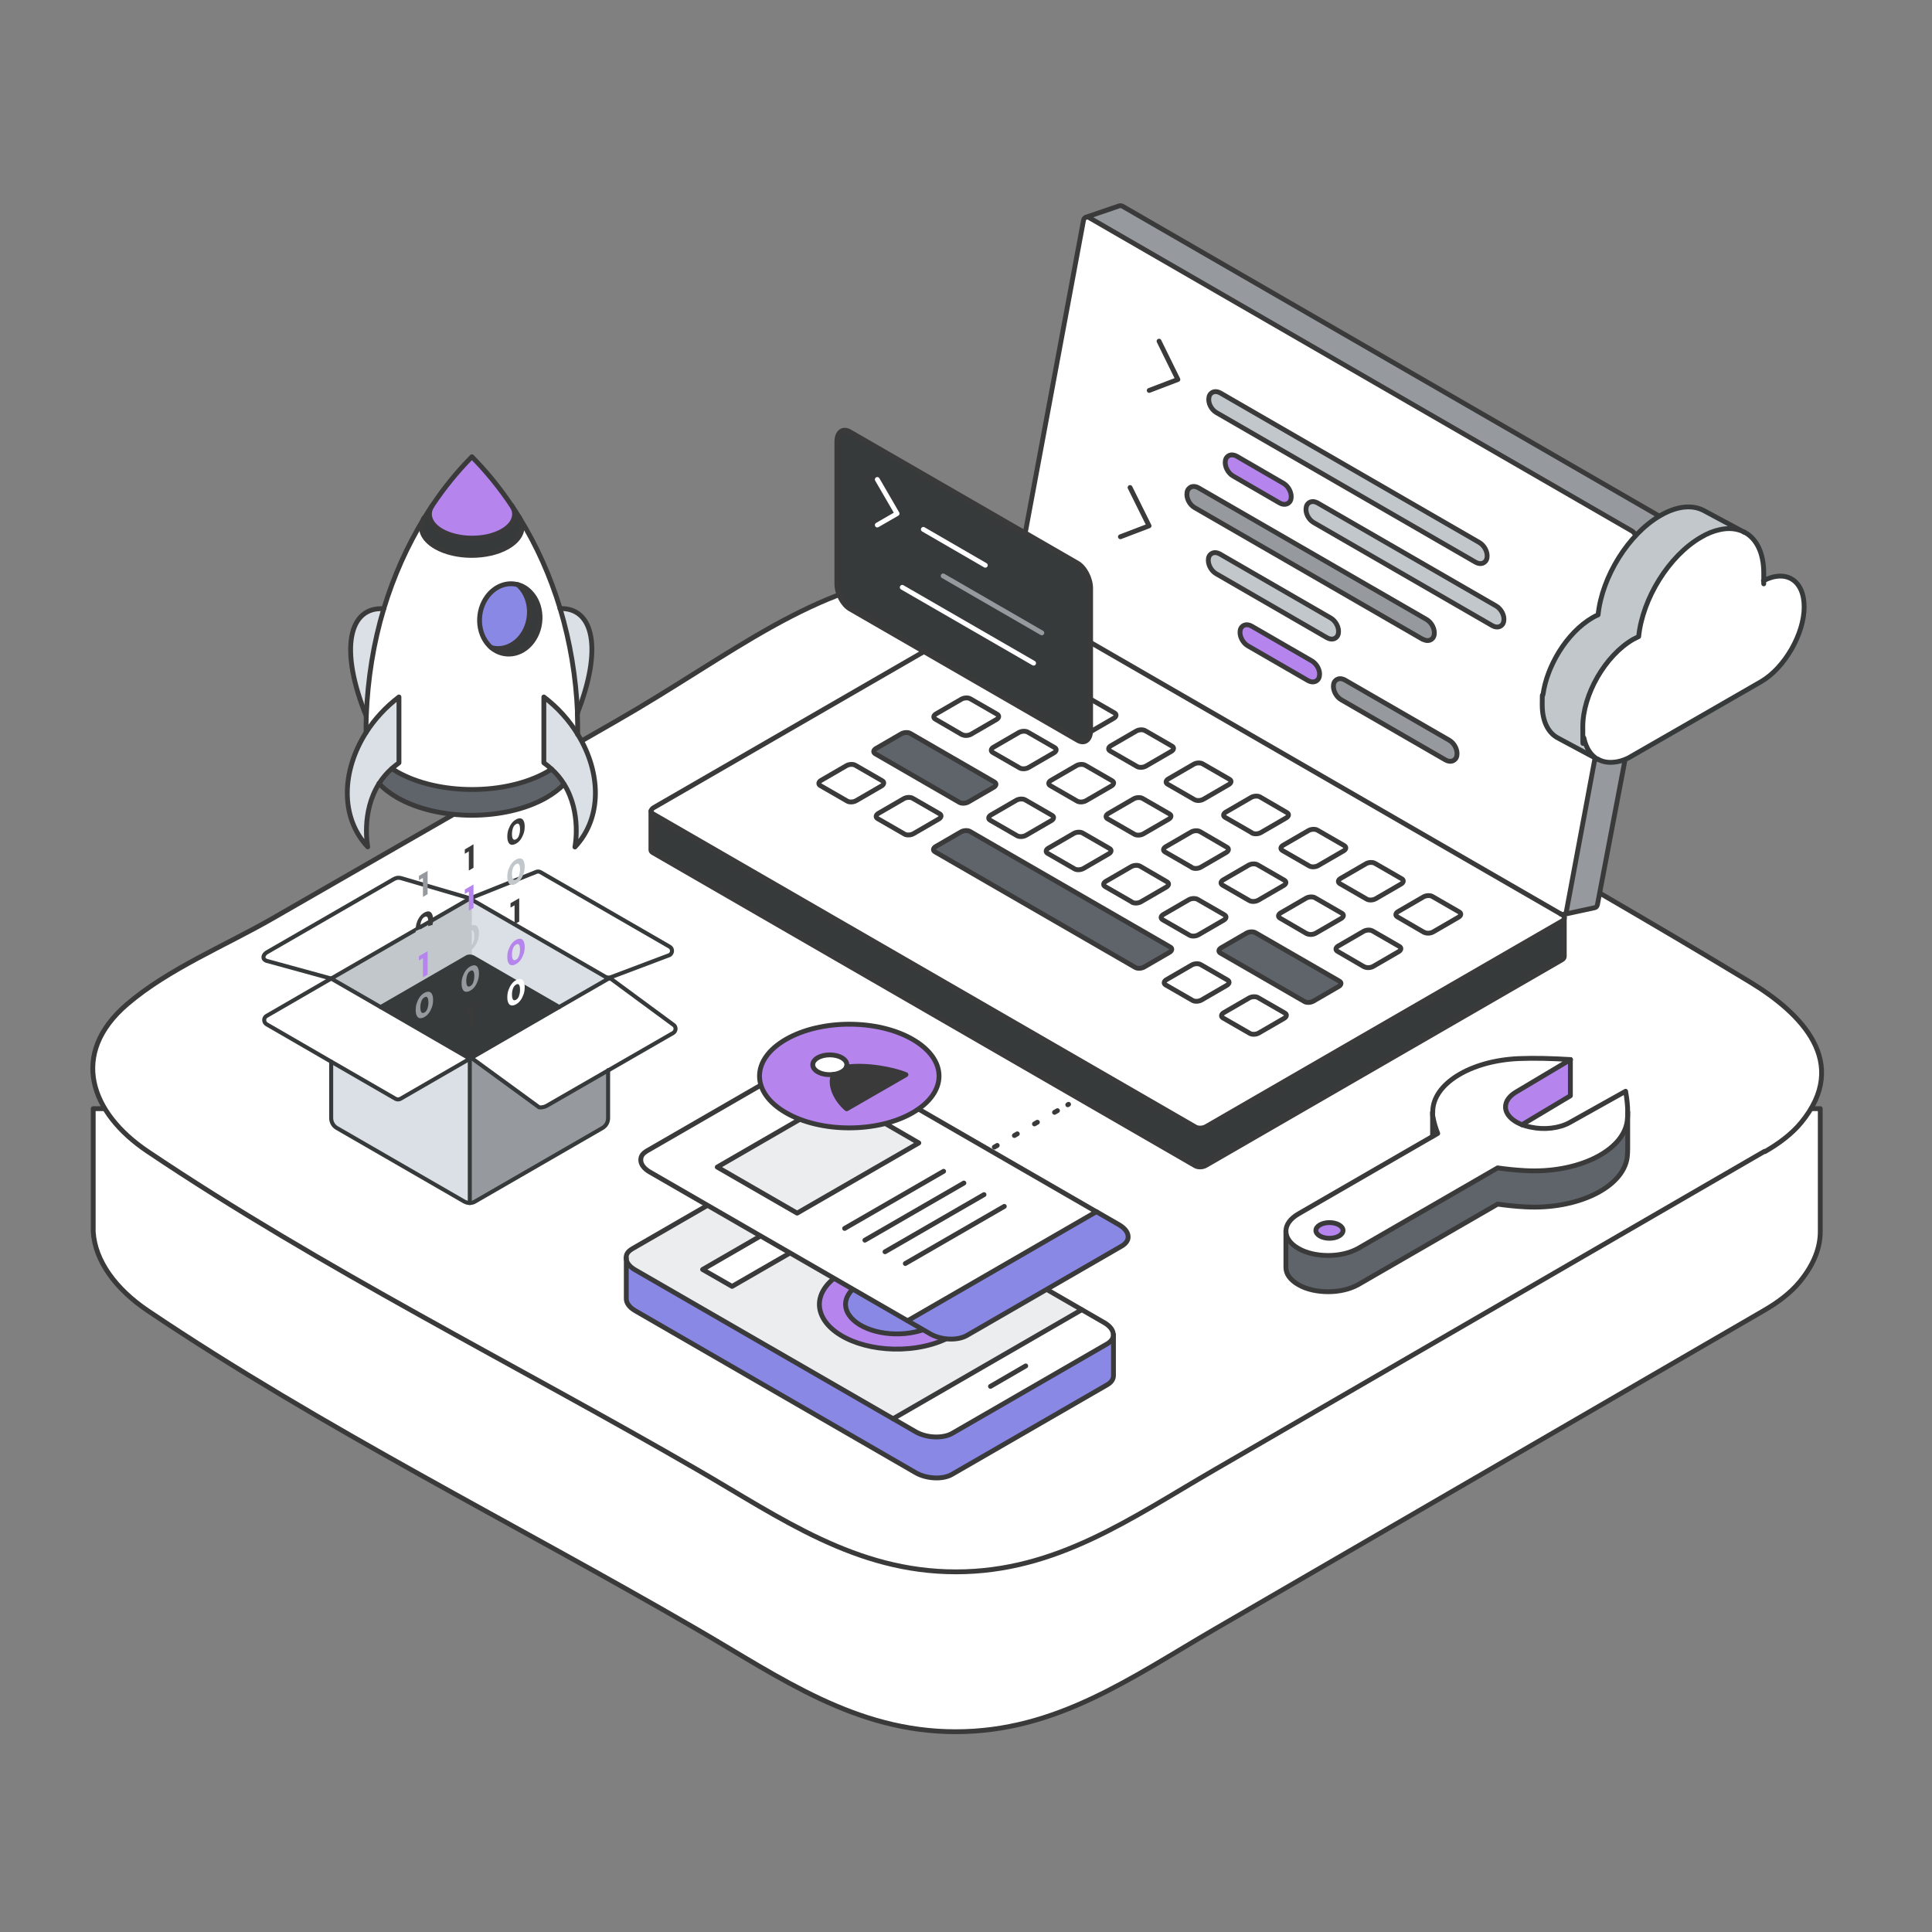 <?xml version="1.0" encoding="UTF-8"?>
<svg id="Layer_1" xmlns="http://www.w3.org/2000/svg" version="1.1" viewBox="0 0 1200 1200">
  <rect x="0" y="0" width="1200" height="1200" fill="#808080" stroke="none"/>
  <!-- Generator: Adobe Illustrator 29.3.1, SVG Export Plug-In . SVG Version: 2.1.0 Build 151)  -->
  <defs>
    <style>
      .st0 {
        fill: #8989e5;
      }

      .st1 {
        fill: #ebedef;
      }

      .st2 {
        stroke-dasharray: 2.1 12.3;
      }

      .st2, .st3, .st4, .st5, .st6, .st7, .st8, .st9, .st10 {
        stroke-linecap: round;
        stroke-linejoin: round;
      }

      .st2, .st3, .st5, .st6, .st8, .st9, .st10 {
        stroke-width: 3px;
      }

      .st2, .st3, .st9, .st10 {
        stroke: #3a3a3a;
      }

      .st2, .st4, .st5, .st6, .st7, .st8, .st9, .st10 {
        fill: none;
      }

      .st11 {
        fill: #c2c7cc;
      }

      .st12 {
        fill: #969a9e;
      }

      .st3, .st13 {
        fill: #fff;
      }

      .st14 {
        fill: #3a3a3a;
      }

      .st4, .st5 {
        stroke: #373a3a;
      }

      .st4, .st7 {
        stroke-width: 2.5px;
      }

      .st6 {
        stroke: #969a9e;
      }

      .st7 {
        stroke: #c2c7cc;
      }

      .st15 {
        fill: #5f646b;
      }

      .st8 {
        stroke: #fff;
      }

      .st9 {
        stroke-dasharray: 1.9 11.6;
      }

      .st16 {
        fill: #dae0e5;
      }

      .st17 {
        fill: #b584ed;
      }

      .st18 {
        fill: #373a3a;
      }
    </style>
  </defs>
  <g>
    <path class="st3" d="M57.9,688.6v76.4h0c1.1,18.2,14,35.7,33.9,49.1,108.3,72.9,228.3,132.4,341.1,197.9,52.1,30.2,98.3,63.6,160.7,63.6s108.6-33.3,160.7-63.6c113.7-66,227.4-131.9,341.1-197.9,8.2-4.7,16.5-10.7,22.5-18,9-11,12.7-21.4,12.7-31.1h0v-76.4H57.9Z"/>
    <path class="st3" d="M1096,715.1c-113.8,65.9-227.6,131.8-341.4,197.7-52.2,30.2-98.5,63.5-160.8,63.5-62.4,0-108.6-33.3-160.8-63.5-113-65.4-233.1-124.9-341.4-197.7-35.4-23.8-48.7-60.5-12.6-91.4,25.7-22,61.2-36.5,90.2-53.2,71.3-41,142.6-82,214-122.9s122.5-85.2,193.1-91.1c54.1-4.6,94.8,14.5,140.3,40.6,123.3,70.8,248.5,139.1,370.1,212.7,32.3,19.5,62.7,50.2,32,87.5-6,7.3-14.3,13.3-22.5,18h0Z"/>
  </g>
  <g>
    <g>
      <path class="st16" d="M342.6,477.7c-1.5-1.4-3.1-2.7-4.8-3.9v-40.9c8.7,6.6,15.8,14.6,21.1,23.3,14.4,23.5,15.3,51.6-1.8,69.9,0,0,4.3-21.1-6.7-38.9-2-3.3-4.6-6.5-7.8-9.4Z"/>
      <path class="st16" d="M347.8,378c21-.7,26.5,25.2,10.8,65-.9-22.4-4.6-44.3-10.8-65Z"/>
      <path class="st13" d="M305.3,402.4c7.7,6.4,18.6,5,25.3-3.7,7-9.2,6.5-23-1.1-30.8-2.3-2.4-5.1-3.9-7.9-4.7-6.5-1.7-13.7.8-18.6,7.2-7,9.2-6.5,23,1.1,30.8.4.4.8.8,1.3,1.2ZM358.7,443c.2,4.4.2,8.8.2,13.2-5.3-8.6-12.4-16.6-21.1-23.3v40.9c1.8,1.2,3.4,2.5,4.8,3.9-.9.6-1.9,1.2-2.9,1.8-25.7,14.5-67.3,14.5-92.9,0-1.2-.7-2.3-1.4-3.4-2.1,1.4-1.3,2.9-2.4,4.5-3.6v-40.9c-8.3,6.3-15.2,13.9-20.4,22,0-3.4,0-6.8.1-10.2.7-23,4.5-45.5,10.9-66.7,6.1-20.1,14.5-39.1,25.2-56.4-3.7,6.2-1.2,13.3,7.5,18.2,12.2,6.9,32,6.9,44.2,0,8.8-5,11.2-12.2,7.4-18.4,10.7,17.3,19.2,36.4,25.3,56.5,6.2,20.7,9.9,42.6,10.8,65Z"/>
      <path class="st15" d="M350.3,487.1c-2.9,3-6.6,5.8-11.1,8.4-25.5,14.5-66.8,14.5-92.3,0-4.7-2.7-8.6-5.7-11.5-8.9,2-3.2,4.6-6.3,7.8-9.2,1.1.7,2.2,1.4,3.4,2.1,25.7,14.5,67.3,14.5,92.9,0,1-.6,2-1.2,2.9-1.8,3.2,2.9,5.7,6.1,7.8,9.4Z"/>
      <path class="st18" d="M329.4,367.8c7.6,7.8,8.1,21.6,1.1,30.8-6.6,8.7-17.6,10.2-25.3,3.7,6.5,1.7,13.7-.8,18.6-7.2,7-9.2,6.5-23-1.1-30.8-.4-.4-.8-.8-1.3-1.2,2.9.7,5.6,2.3,7.9,4.7Z"/>
      <path class="st0" d="M322.8,364.3c7.6,7.8,8.1,21.6,1.1,30.8-4.9,6.4-12.1,8.9-18.6,7.2-.4-.4-.9-.7-1.3-1.2-7.6-7.9-8.1-21.6-1.1-30.8,4.9-6.4,12.1-8.9,18.6-7.2.4.4.9.7,1.3,1.2Z"/>
      <path class="st18" d="M322.6,321.5c3.9,6.2,1.4,13.4-7.4,18.4-12.2,6.9-32,6.9-44.2,0-8.7-4.9-11.2-12-7.5-18.2,1.6-2.5,3.2-5,4.8-7.5-3.5,5.3-1.5,11.5,6.1,15.8,10.3,5.8,27,5.8,37.4,0,7.7-4.3,9.6-10.6,5.9-16,1.6,2.4,3.2,4.9,4.8,7.4,0,0,0,0,0,.1Z"/>
      <path class="st17" d="M317.8,313.9c3.7,5.4,1.7,11.7-5.9,16-10.3,5.8-27,5.8-37.4,0-7.6-4.3-9.6-10.5-6.1-15.8,7.4-11,15.6-21.1,24.7-30.4,9.1,9.2,17.2,19.3,24.6,30.2Z"/>
      <path class="st16" d="M247.8,432.9v40.9c-1.6,1.1-3.1,2.3-4.5,3.6-3.2,2.8-5.7,6-7.8,9.2-11.4,17.9-7.1,39.4-7.1,39.4-17.3-18.5-16.1-47.4-1-71.1,5.2-8.2,12-15.7,20.4-22Z"/>
      <path class="st16" d="M238.4,378.1c-6.4,21.2-10.1,43.7-10.9,66.7-16.8-41.3-11.1-68.1,10.9-66.7Z"/>
    </g>
    <g>
      <path class="st10" d="M322.5,321.3c-1.5-2.5-3.1-5-4.8-7.4-7.3-10.9-15.5-21-24.6-30.2-9.1,9.2-17.4,19.4-24.7,30.4-1.7,2.5-3.3,5-4.8,7.5-10.6,17.3-19.1,36.3-25.2,56.4-6.4,21.2-10,43.7-10.9,66.7-.1,3.4-.2,6.8-.1,10.2"/>
      <path class="st10" d="M358.7,443c-.9-22.4-4.6-44.3-10.8-65-6.1-20.2-14.6-39.2-25.3-56.5"/>
      <path class="st10" d="M358.8,456.2c0-4.4,0-8.8-.2-13.2"/>
      <path class="st10" d="M350.3,487.1c-2.9,3-6.6,5.8-11.1,8.4-25.5,14.5-66.8,14.5-92.3,0-4.7-2.7-8.6-5.7-11.5-8.9"/>
      <path class="st10" d="M342.6,477.7h0c-.9.6-1.9,1.2-2.9,1.8-25.7,14.5-67.3,14.5-92.9,0-1.2-.7-2.3-1.4-3.4-2.1"/>
      <path class="st10" d="M322.5,321.3s0,0,0,.1c3.9,6.2,1.4,13.4-7.4,18.4-12.2,6.9-32,6.9-44.2,0-8.7-4.9-11.2-12-7.5-18.2"/>
      <path class="st10" d="M317.8,313.9c3.7,5.4,1.7,11.7-5.9,16-10.3,5.8-27,5.8-37.4,0-7.6-4.3-9.6-10.5-6.1-15.8"/>
      <path class="st10" d="M321.5,363.1c2.9.7,5.6,2.3,7.9,4.7,7.6,7.8,8.1,21.6,1.1,30.8-6.6,8.7-17.6,10.1-25.3,3.7-.4-.4-.9-.7-1.3-1.2-7.6-7.9-8.1-21.6-1.1-30.8,4.9-6.4,12.1-8.9,18.6-7.2Z"/>
      <path class="st10" d="M321.5,363.1c.4.4.9.7,1.3,1.2,7.6,7.8,8.1,21.6,1.1,30.8-4.9,6.4-12.1,8.9-18.6,7.2h0"/>
      <path class="st10" d="M228.4,526s-4.3-21.5,7.1-39.4c2-3.2,4.6-6.3,7.8-9.2,1.4-1.2,2.9-2.4,4.5-3.6v-40.9c-8.3,6.3-15.2,13.9-20.4,22-15.1,23.7-16.4,52.6,1,71.1Z"/>
      <path class="st10" d="M347.8,378c21-.7,26.5,25.2,10.8,65"/>
      <path class="st10" d="M357.1,526s4.3-21.1-6.7-38.9c-2-3.3-4.6-6.5-7.8-9.4-1.5-1.4-3.1-2.7-4.8-3.9v-40.9c8.7,6.6,15.8,14.6,21.1,23.3,14.4,23.5,15.3,51.6-1.8,69.9Z"/>
      <path class="st10" d="M238.4,378.1c-21.9-1.4-27.7,25.4-10.9,66.7"/>
    </g>
  </g>
  <g>
    <g>
      <path class="st13" d="M418,636.4c2,1.1,2,4,0,5.2l-40.1,23.1-38.2,22c-.9.5-2.4,1.3-4.9,1.1l-42.2-30.8,54.7-31.5,30.6-17.7.6-.6,39.5,29.1Z"/>
      <path class="st13" d="M415.7,588.1c2,1.1,2,4,0,5.2l-37.1,14-1.9-.2-84.8-49,40.7-16.3c.9-.5,2.1-.5,3,0l80.2,46.3Z"/>
      <polygon class="st13" points="378.5 607.3 378 607.8 376.7 607.1 378.5 607.3"/>
      <path class="st12" d="M378,664.7v29.8c0,2.5-1.3,4.9-3.5,6.1l-79,45.6c-1.1.6-2.3,1-3.5,1v-89.6l.8-.5,42.2,30.8c2.5.1,4-.6,4.9-1.1l38.2-22Z"/>
      <path class="st16" d="M378,607.8l-30.6,17.7-53.5-30.9c-.6-.4-1.3-.5-2-.5v-36l84.8,49,1.3.7Z"/>
      <path class="st18" d="M347.3,625.5l-54.7,31.5-2.1-.3-54.2-31.3,53.5-30.9c.6-.4,1.3-.5,2-.5s1.4.2,2,.5l53.5,30.9Z"/>
      <polygon class="st13" points="292.7 657.1 291.8 657.6 290.5 656.8 292.7 657.1"/>
      <path class="st16" d="M291.8,657.6v89.6c-1.2,0-2.4-.3-3.5-1l-79-45.6c-2.2-1.3-3.5-3.6-3.5-6.1v-35.1l40,23.1c.9.5,2.1.5,3,0l43.1-24.9Z"/>
      <path class="st11" d="M291.8,593.5v.6c-.7,0-1.4.2-2,.5l-53.5,30.9-30.6-17.7,86.1-49.7v35.4Z"/>
      <path class="st13" d="M291.8,558.1l-86.1,49.7-40.1-11c-3.1-1.1-2.1-3.9,0-5.2l78.7-45.4c.9-.5,2.5-1.5,5.1-.7l42.6,12.5Z"/>
      <path class="st13" d="M291.8,657.6l-43.1,24.9c-.9.5-2.1.5-3,0l-40-23.1-40.1-23.2c-2-1.1-2-4,0-5.2l40.1-23.2,30.6,17.7,54.2,31.3,1.3.7Z"/>
    </g>
    <g>
      <line class="st7" x1="291.8" y1="593.5" x2="291.8" y2="558.1"/>
      <line class="st4" x1="291.8" y1="657.6" x2="291.8" y2="747.2"/>
      <polygon class="st4" points="291.8 657.6 290.5 656.8 236.4 625.5 205.7 607.8 291.8 558.1 376.7 607.1 378 607.8 347.3 625.5 292.7 657.1 291.8 657.6"/>
      <path class="st4" d="M205.7,659.4v35.1c0,2.5,1.4,4.9,3.5,6.1l79,45.6c1.1.6,2.3,1,3.5,1s2.5-.3,3.5-1l79-45.6c2.2-1.3,3.5-3.6,3.5-6.1v-29.8"/>
      <path class="st4" d="M205.7,607.8l-40.1,23.2c-2,1.1-2,4,0,5.2l40.1,23.2,40,23.1c.9.5,2.1.5,3,0l43.1-24.9"/>
      <path class="st4" d="M376.7,607.1l1.9.2,39.5,29.1c2,1.1,2,4,0,5.2l-40.1,23.1-38.2,22c-.9.5-2.4,1.3-4.9,1.1l-42.2-30.8-2.1-.3"/>
      <path class="st4" d="M205.7,607.8l-40.1-11c-3.1-1.1-2.1-3.9,0-5.2l78.7-45.4c.9-.5,2.5-1.5,5.1-.7l42.6,12.5,40.7-16.3c.9-.5,2.1-.5,3,0l80.2,46.3c2,1.1,2,4,0,5.2l-37.1,14-.6.6"/>
      <path class="st4" d="M236.4,625.5l53.5-30.9c.6-.4,1.3-.5,2-.5s1.4.2,2,.5l53.5,30.9"/>
    </g>
  </g>
  <g>
    <polygon class="st12" points="265.6 540.9 265.6 555.4 262.7 557.1 262.7 545.3 260.2 546.7 260.2 544 265.6 540.9"/>
    <path class="st14" d="M261.1,575.7c0-1.6.2-2.9.7-3.9.4-1,1-1.7,1.8-2.2.8-.4,1.4-.4,1.8,0,.4.5.7,1.6.7,3.2s0,1.8-.3,2.6c.9-.3,1.8-.6,2.8-.8.3-1.1.4-2.2.4-3.4s-.2-2.8-.7-3.6c-.5-.9-1.1-1.4-1.9-1.5-.8-.1-1.7.1-2.8.7-1,.6-2,1.4-2.8,2.5-.8,1.1-1.5,2.3-1.9,3.7-.5,1.4-.7,2.9-.7,4.4s0,.6,0,.9c1-.4,2-.9,3-1.3,0-.4,0-.8,0-1.4Z"/>
    <path class="st11" d="M260.8,582.5c.8.1,1.7-.1,2.8-.7,1-.6,2-1.4,2.8-2.5.8-1.1,1.5-2.3,1.9-3.7.1-.3.2-.7.3-1-.9.3-1.9.5-2.8.8-.1.5-.2.9-.4,1.3-.4,1-1,1.7-1.8,2.2-.8.4-1.4.4-1.8-.1-.3-.3-.5-.9-.6-1.8-1,.4-2,.8-3,1.3,0,1.1.3,2,.7,2.7.5.9,1.1,1.4,1.9,1.5Z"/>
    <polygon class="st17" points="265.6 590.8 265.6 605.3 262.7 607 262.7 595.1 260.2 596.6 260.2 593.9 265.6 590.8"/>
    <path class="st12" d="M260.8,632.4c-.8-.1-1.5-.6-1.9-1.5-.5-.9-.7-2.1-.7-3.6s.2-3,.7-4.4c.5-1.4,1.1-2.6,1.9-3.7.8-1.1,1.7-1.9,2.8-2.5,1-.6,2-.8,2.8-.7.8.1,1.5.6,1.9,1.5.5.9.7,2.1.7,3.6s-.2,3-.7,4.4c-.5,1.4-1.1,2.6-1.9,3.7-.8,1.1-1.7,1.9-2.8,2.5-1,.6-2,.8-2.8.7ZM265.4,626.6c.4-1,.7-2.3.7-3.9s-.2-2.6-.7-3.2c-.4-.5-1-.5-1.8,0-.8.4-1.4,1.2-1.8,2.2-.4,1-.7,2.3-.7,3.9s.2,2.6.7,3.2c.4.5,1,.5,1.8.1.8-.4,1.4-1.2,1.8-2.2Z"/>
    <g>
      <polygon class="st14" points="294.1 524.4 294.1 539 291.2 540.7 291.2 528.8 288.7 530.3 288.7 527.6 294.1 524.4"/>
      <polygon class="st17" points="294.1 549.4 294.1 563.9 291.2 565.6 291.2 553.8 288.7 555.2 288.7 552.5 294.1 549.4"/>
      <path class="st11" d="M289.3,591c-.8-.1-1.5-.6-1.9-1.5-.5-.9-.7-2.1-.7-3.6s.2-3,.7-4.4c.5-1.4,1.1-2.6,1.9-3.7.8-1.1,1.7-1.9,2.8-2.5,1-.6,2-.8,2.8-.7.8.1,1.5.6,1.9,1.5.5.9.7,2.1.7,3.6s-.2,3-.7,4.4c-.5,1.4-1.1,2.6-1.9,3.7-.8,1.1-1.7,1.9-2.8,2.5-1,.6-2,.8-2.8.7ZM293.9,585.3c.4-1,.7-2.3.7-3.9s-.2-2.6-.7-3.2c-.4-.5-1-.5-1.8,0-.8.4-1.4,1.2-1.8,2.2-.4,1-.7,2.3-.7,3.9s.2,2.6.7,3.2c.4.5,1,.5,1.8.1.8-.4,1.4-1.2,1.8-2.2Z"/>
      <path class="st12" d="M289.3,616c-.8-.1-1.5-.6-1.9-1.5-.5-.9-.7-2.1-.7-3.6s.2-3,.7-4.4c.5-1.4,1.1-2.6,1.9-3.7.8-1.1,1.7-1.9,2.8-2.5s2-.8,2.8-.7c.8.1,1.5.6,1.9,1.5.5.9.7,2.1.7,3.6s-.2,3-.7,4.4c-.5,1.4-1.1,2.6-1.9,3.7-.8,1.1-1.7,1.9-2.8,2.5-1,.6-2,.8-2.8.7ZM293.9,610.2c.4-1,.7-2.3.7-3.9s-.2-2.6-.7-3.2c-.4-.5-1-.5-1.8,0-.8.4-1.4,1.2-1.8,2.2-.4,1-.7,2.3-.7,3.9s.2,2.6.7,3.2c.4.5,1,.5,1.8.1.8-.4,1.4-1.2,1.8-2.2Z"/>
      <polygon class="st14" points="288.7 627.3 288.7 630 291.2 628.6 291.2 637.6 294.1 637.6 294.1 624.2 288.7 627.3"/>
    </g>
    <g>
      <path class="st14" d="M317.7,524.7c-.8-.1-1.5-.6-1.9-1.5-.5-.9-.7-2.1-.7-3.6s.2-3,.7-4.4c.5-1.4,1.1-2.6,1.9-3.7.8-1.1,1.7-1.9,2.8-2.5,1-.6,2-.8,2.8-.7.8.1,1.5.6,1.9,1.5.5.9.7,2.1.7,3.6s-.2,3-.7,4.4c-.5,1.4-1.1,2.6-1.9,3.7-.8,1.1-1.7,1.9-2.8,2.5-1,.6-2,.8-2.8.7ZM322.3,519c.4-1,.7-2.3.7-3.9s-.2-2.6-.7-3.2c-.4-.5-1-.5-1.8,0-.8.4-1.4,1.2-1.8,2.2-.4,1-.7,2.3-.7,3.9s.2,2.6.7,3.2c.4.5,1,.5,1.8.1.8-.4,1.4-1.2,1.8-2.2Z"/>
      <path class="st11" d="M317.7,549.6c-.8-.1-1.5-.6-1.9-1.5-.5-.9-.7-2.1-.7-3.6s.2-3,.7-4.4c.5-1.4,1.1-2.6,1.9-3.7.8-1.1,1.7-1.9,2.8-2.5,1-.6,2-.8,2.8-.7.8.1,1.5.6,1.9,1.5.5.9.7,2.1.7,3.6s-.2,3-.7,4.4c-.5,1.4-1.1,2.6-1.9,3.7-.8,1.1-1.7,1.9-2.8,2.5-1,.6-2,.8-2.8.7ZM322.3,543.9c.4-1,.7-2.3.7-3.9s-.2-2.6-.7-3.2c-.4-.5-1-.5-1.8,0-.8.4-1.4,1.2-1.8,2.2-.4,1-.7,2.3-.7,3.9s.2,2.6.7,3.2c.4.5,1,.5,1.8.1.8-.4,1.4-1.2,1.8-2.2Z"/>
      <polygon class="st14" points="322.5 557.9 322.5 572.4 319.6 574.1 319.6 562.3 317.1 563.7 317.1 561 322.5 557.9"/>
      <path class="st17" d="M317.7,599.5c-.8-.1-1.5-.6-1.9-1.5-.5-.9-.7-2.1-.7-3.6s.2-3,.7-4.4c.5-1.4,1.1-2.6,1.9-3.7.8-1.1,1.7-1.9,2.8-2.5,1-.6,2-.8,2.8-.7.8.1,1.5.6,1.9,1.5.5.9.7,2.1.7,3.6s-.2,3-.7,4.4c-.5,1.4-1.1,2.6-1.9,3.7-.8,1.1-1.7,1.9-2.8,2.5-1,.6-2,.8-2.8.7ZM322.3,593.8c.4-1,.7-2.3.7-3.9s-.2-2.6-.7-3.2c-.4-.5-1-.5-1.8,0-.8.4-1.4,1.2-1.8,2.2-.4,1-.7,2.3-.7,3.9s.2,2.6.7,3.2c.4.5,1,.5,1.8.1.8-.4,1.4-1.2,1.8-2.2Z"/>
      <path class="st13" d="M317.7,624.5c-.8-.1-1.5-.6-1.9-1.5-.5-.9-.7-2.1-.7-3.6s.2-3,.7-4.4c.5-1.4,1.1-2.6,1.9-3.7.8-1.1,1.7-1.9,2.8-2.5,1-.6,2-.8,2.8-.7.8.1,1.5.6,1.9,1.5.5.9.7,2.1.7,3.6s-.2,3-.7,4.4c-.5,1.4-1.1,2.6-1.9,3.7-.8,1.1-1.7,1.9-2.8,2.5-1,.6-2,.8-2.8.7ZM322.3,618.7c.4-1,.7-2.3.7-3.9s-.2-2.6-.7-3.2c-.4-.5-1-.5-1.8,0-.8.4-1.4,1.2-1.8,2.2-.4,1-.7,2.3-.7,3.9s.2,2.6.7,3.2c.4.5,1,.5,1.8.1.8-.4,1.4-1.2,1.8-2.2Z"/>
    </g>
  </g>
  <g>
    <g>
      <path class="st15" d="M1010.9,690.9v22.5c0,1.9-.1,3.7-.3,5.5-2.4,18.7-31,32.5-63.4,30.8-5.8-.3-11.4-.9-17.1-1.7l-86.6,50c-5.1,3-11.9,4.4-18.6,4.4s-13.4-1.5-18.6-4.4c-2.6-1.5-4.5-3.2-5.8-5-1.3-1.8-1.9-3.8-1.9-5.7v-22.5c0,3.9,2.6,7.8,7.7,10.7,5.1,3,11.8,4.4,18.6,4.4s13.4-1.5,18.6-4.4l86.6-50c5.7.8,11.3,1.4,17.1,1.7,32.3,1.8,60.9-12,63.4-30.8.2-1.8.3-3.6.3-5.5Z"/>
      <path class="st13" d="M1009.6,677.9c.8,4.6,1.3,9,1.3,13,0,1.9-.1,3.7-.3,5.5-2.4,18.7-31,32.5-63.4,30.8-5.8-.3-11.4-.9-17.1-1.7l-86.6,50c-5.1,3-11.9,4.4-18.6,4.4s-13.4-1.5-18.6-4.4c-5.1-3-7.7-6.8-7.7-10.7s2.6-7.8,7.7-10.7l86.6-50c-1.3-3.3-2.3-6.5-2.9-9.9-.2-1.1-.3-2.2-.3-3.2h0c0-.1,0-.3,0-.4.2-17.1,23.3-31.6,53.5-32.9,9.8-.4,20.3-.1,32.1.6l-33.9,20.2c-4.2,2.5-6.5,5.8-6.5,9.2s.4,3,1.3,4.4c1.7,2.7,4.8,5.1,9,6.7,1.4.5,2.9,1,4.5,1.3l1,.2c8.3,1.8,17.7.7,24.1-2.9l34.7-19.4ZM831.7,767.7c3.3-1.9,3.3-5,0-6.9-3.3-1.9-8.6-1.9-11.9,0-3.3,1.9-3.3,5,0,6.9,3.3,1.9,8.6,1.9,11.9,0Z"/>
      <path class="st17" d="M975.4,658.1v22.5l-30.1,18c-4.1-1.6-7.3-3.9-9-6.7-.9-1.4-1.3-2.9-1.3-4.4,0-3.4,2.3-6.7,6.5-9.2l33.9-20.2Z"/>
      <path class="st13" d="M893,704l-3.2,1.8v-14.9c0,1.1,0,2.1.3,3.2.6,3.3,1.6,6.6,2.9,9.9Z"/>
      <path class="st17" d="M831.7,760.8c3.3,1.9,3.3,5,0,6.9-3.3,1.9-8.6,1.9-11.9,0-3.3-1.9-3.3-5,0-6.9,3.3-1.9,8.6-1.9,11.9,0Z"/>
    </g>
    <g>
      <path class="st10" d="M819.8,760.8c-3.3,1.9-3.3,5,0,6.9,3.3,1.9,8.6,1.9,11.9,0,3.3-1.9,3.3-5,0-6.9-3.3-1.9-8.6-1.9-11.9,0Z"/>
      <path class="st10" d="M889.8,690.9c0,1.1,0,2.1.3,3.2.6,3.3,1.6,6.6,2.9,9.9l-86.6,50c-5.1,3-7.7,6.8-7.7,10.7s2.6,7.8,7.7,10.7c5.1,3,11.8,4.4,18.6,4.4s13.4-1.5,18.6-4.4l86.6-50c5.7.8,11.3,1.4,17.1,1.7,32.3,1.8,60.9-12,63.4-30.8.2-1.8.3-3.6.3-5.5,0-4.1-.5-8.4-1.3-13l-34.7,19.4c-6.4,3.6-15.8,4.7-24.1,2.9l-1-.2c-1.6-.3-3.1-.8-4.5-1.3-4.1-1.6-7.3-3.9-9-6.7-.9-1.4-1.3-2.9-1.3-4.4,0-3.4,2.3-6.7,6.5-9.2l33.9-20.2c-11.7-.7-22.2-1-32.1-.6-30.3,1.3-53.4,15.8-53.5,32.9,0,.1,0,.3,0,.4h0Z"/>
      <path class="st10" d="M798.7,764.7v22.5c0,1.9.6,3.9,1.9,5.7,1.3,1.8,3.2,3.5,5.8,5,5.1,3,11.8,4.4,18.6,4.4s13.4-1.5,18.6-4.4l86.6-50c5.7.8,11.3,1.4,17.1,1.7,32.3,1.8,60.9-12,63.4-30.8.2-1.8.3-3.6.3-5.5v-22.5"/>
      <polyline class="st10" points="945.3 698.6 975.4 680.6 975.4 658.1"/>
      <line class="st10" x1="889.8" y1="690.9" x2="889.8" y2="705.8"/>
    </g>
  </g>
  <g>
    <g>
      <path class="st12" d="M1034.4,322.8c1.7,1,2.9,3.3,2.5,5.1l-44.6,234.1c-.2,1-.8,1.7-1.7,1.9l-19.4,4.2h0c.9-.2,1.5-.8,1.7-1.9l43.2-231.2c.3-1.8-.8-4.1-2.5-5.1l-336.9-194.5c-.7-.4-1.4-.5-2-.4l20.8-7.1c.6-.1,1.3,0,2,.4l336.9,194.5Z"/>
      <path class="st13" d="M1013.6,329.9c1.7,1,2.9,3.3,2.5,5.1l-43.2,231.2c-.2,1-.8,1.7-1.7,1.9-.6.1-1.3,0-2-.4,0,0,0,0,0,0l-336.9-194.5c-1.7-1-2.9-3.3-2.5-5.1l43.1-231.2c.2-1.1.9-1.7,1.7-1.9.6-.1,1.3,0,2,.4l336.9,194.5ZM934,385.9c.7-3.4-1.4-7.7-4.7-9.5l-110.9-64c-1.6-.9-3.2-1.1-4.5-.6-1.3.5-2.2,1.6-2.6,3.3-.7,3.4,1.4,7.6,4.7,9.5l110.9,64c1.6.9,3.2,1.1,4.5.6,1.3-.5,2.2-1.6,2.6-3.3ZM923.6,346.5c.7-3.4-1.4-7.6-4.7-9.5l-160.9-92.9c-1.6-.9-3.2-1.1-4.5-.6-1.3.5-2.2,1.6-2.6,3.3-.7,3.4,1.4,7.6,4.7,9.5l160.9,92.9c1.6.9,3.2,1.1,4.5.6,1.3-.5,2.3-1.6,2.6-3.3ZM904.9,469.3c.7-3.4-1.4-7.6-4.7-9.5l-64.8-37.4c-1.6-.9-3.2-1.1-4.5-.6-1.3.5-2.2,1.6-2.6,3.3-.7,3.4,1.4,7.7,4.7,9.5l64.8,37.4c1.6.9,3.2,1.1,4.5.6,1.3-.5,2.3-1.6,2.6-3.3ZM890.8,394.4c.7-3.4-1.4-7.7-4.7-9.5l-141.7-81.8c-1.6-.9-3.2-1.1-4.5-.6-1.3.5-2.2,1.6-2.6,3.4-.7,3.4,1.4,7.6,4.7,9.5l141.7,81.8c1.6.9,3.2,1.1,4.5.6,1.3-.5,2.3-1.6,2.6-3.3ZM831.3,393.4c.7-3.4-1.4-7.6-4.7-9.5l-68.9-39.8c-1.6-.9-3.2-1.1-4.5-.6-1.3.5-2.3,1.6-2.6,3.3-.7,3.4,1.4,7.6,4.7,9.5l68.9,39.8c1.6.9,3.2,1.1,4.5.6,1.3-.5,2.2-1.6,2.6-3.3ZM819.5,420c.7-3.4-1.4-7.6-4.7-9.5l-37.4-21.6c-1.6-.9-3.2-1.1-4.5-.6-1.3.5-2.2,1.6-2.6,3.3-.7,3.4,1.4,7.7,4.7,9.5l37.4,21.6c1.6.9,3.2,1.1,4.5.6,1.3-.5,2.2-1.6,2.6-3.3ZM801.9,309.6c.7-3.4-1.4-7.6-4.7-9.5l-29-16.8c-1.6-.9-3.2-1.1-4.5-.6s-2.3,1.6-2.6,3.3c-.7,3.4,1.4,7.7,4.7,9.5l29,16.8c1.6.9,3.2,1.1,4.5.6,1.3-.5,2.3-1.6,2.6-3.3Z"/>
      <path class="st18" d="M971.6,570v24.3c0,.8-.6,1.6-1.7,2.2l-220.8,127.5c-2,1.2-5,1.3-6.7.3l-336.9-194.5c-.8-.5-1.2-1.1-1.2-1.7v-24.2c0,.6.4,1.2,1.2,1.7l336.9,194.5c1.7,1,4.8.9,6.7-.3l220.8-127.5c1.1-.6,1.7-1.4,1.7-2.2Z"/>
      <path class="st13" d="M970.5,568.3c.8.5,1.2,1,1.2,1.7s-.6,1.6-1.7,2.2l-220.8,127.5c-2,1.2-5,1.3-6.7.3l-336.9-194.5c-.8-.5-1.2-1-1.2-1.7s.6-1.6,1.7-2.2l220.8-127.5c2-1.2,5-1.3,6.7-.3l335.7,193.8s0,0,0,0l1.2.7ZM906,569.7c1.7-1,1.9-2.5.4-3.3l-16.5-9.5c-1.5-.8-4-.7-5.7.2l-15.7,9.1c-1.7,1-1.9,2.4-.4,3.3l16.5,9.6c1.5.8,4,.7,5.7-.2l15.7-9.1ZM870.3,549.1c1.7-1,1.9-2.5.4-3.3l-16.5-9.5c-1.5-.8-4-.7-5.7.2l-15.7,9.1c-1.7,1-1.9,2.4-.4,3.3l16.5,9.5c1.5.8,4,.7,5.7-.2l15.7-9.1ZM868.7,591.2c1.7-1,1.9-2.5.4-3.3l-16.5-9.5c-1.5-.8-4-.7-5.7.2l-15.7,9.1c-1.7,1-1.9,2.4-.4,3.3l16.5,9.6c1.5.8,4,.7,5.7-.2l15.7-9.1ZM834.6,528.5c1.7-1,1.9-2.4.4-3.3l-16.5-9.5c-1.5-.8-4-.7-5.7.2l-15.7,9.1c-1.7,1-1.9,2.4-.4,3.3l16.5,9.5c1.5.8,4,.7,5.7-.2l15.7-9.1ZM833.1,570.6c1.7-1,1.9-2.5.4-3.3l-16.5-9.5c-1.5-.8-4-.7-5.7.2l-15.7,9.1c-1.7,1-1.9,2.4-.4,3.3l16.5,9.6c1.5.8,4,.7,5.7-.2l15.7-9.1ZM831.5,612.7c1.7-1,1.9-2.5.4-3.3l-52-30c-1.5-.9-4-.7-5.7.2l-15.7,9.1c-1.7,1-1.9,2.5-.4,3.3l52,30c1.5.8,4,.7,5.7-.2l15.7-9.1ZM798.9,507.9c1.7-1,1.9-2.4.4-3.3l-16.5-9.6c-1.5-.8-4-.7-5.7.2l-15.7,9.1c-1.7,1-1.9,2.5-.4,3.3l16.5,9.5c1.5.8,4,.7,5.7-.2l15.7-9.1ZM797.6,632.6c1.7-1,1.9-2.5.4-3.3l-16.5-9.5c-1.5-.9-4-.7-5.7.2l-15.7,9.1c-1.7,1-1.9,2.5-.4,3.3l16.5,9.5c1.5.8,4,.7,5.7-.2l15.7-9.1ZM797.4,550c1.7-1,1.9-2.4.4-3.3l-16.5-9.5c-1.5-.8-4-.7-5.7.2l-15.7,9.1c-1.7,1-1.9,2.4-.4,3.3l16.5,9.5c1.5.8,4,.7,5.7-.2l15.7-9.1ZM763.2,487.3c1.7-1,1.9-2.5.4-3.3l-16.5-9.5c-1.5-.9-4-.8-5.7.2l-15.7,9.1c-1.7,1-1.9,2.5-.4,3.3l16.5,9.5c1.5.8,4,.7,5.7-.2l15.7-9.1ZM762,612c1.7-1,1.9-2.5.4-3.3l-16.5-9.5c-1.5-.9-4.1-.7-5.7.2l-15.7,9.1c-1.7,1-1.9,2.5-.4,3.3l16.5,9.5c1.5.8,4,.7,5.7-.2l15.7-9.1ZM761.7,529.4c1.7-1,1.9-2.4.4-3.3l-16.5-9.6c-1.5-.8-4-.7-5.7.2l-15.7,9.1c-1.7,1-1.9,2.5-.4,3.3l16.5,9.5c1.5.8,4,.7,5.7-.2l15.7-9.1ZM760.1,571.5c1.7-1,1.9-2.4.4-3.3l-16.5-9.5c-1.5-.8-4-.7-5.7.2l-15.7,9.1c-1.7,1-1.9,2.4-.4,3.3l16.5,9.5c1.5.8,4,.7,5.7-.2l15.7-9.1ZM727.5,466.7c1.7-1,1.9-2.5.4-3.3l-16.5-9.5c-1.5-.9-4-.7-5.7.2l-15.7,9.1c-1.7,1-1.9,2.5-.4,3.3l16.5,9.5c1.5.8,4,.7,5.7-.2l15.7-9.1ZM726.4,591.5c1.7-1,1.9-2.5.4-3.3l-124.2-71.7c-1.5-.9-4-.7-5.7.2l-15.7,9.1c-1.7,1-1.9,2.5-.4,3.3l124.2,71.7c1.5.9,4,.7,5.7-.2l15.7-9.1ZM726,508.8c1.7-1,1.9-2.5.4-3.3l-16.5-9.5c-1.5-.9-4-.8-5.7.2l-15.7,9.1c-1.7,1-1.9,2.5-.4,3.3l16.5,9.5c1.5.8,4,.7,5.7-.2l15.7-9.1ZM724.5,550.9c1.7-1,1.9-2.4.4-3.3l-16.5-9.6c-1.5-.8-4-.7-5.7.2l-15.7,9.1c-1.7,1-1.9,2.5-.4,3.3l16.5,9.5c1.5.8,4,.7,5.7-.2l15.7-9.1ZM691.8,446.1c1.7-1,1.9-2.5.4-3.3l-16.5-9.5c-1.5-.8-4-.7-5.7.2l-15.7,9.1c-1.7,1-1.9,2.5-.4,3.3l16.5,9.5c1.5.9,4,.7,5.7-.2l15.7-9.1ZM690.3,488.2c1.7-1,1.9-2.5.4-3.3l-16.5-9.5c-1.5-.9-4-.7-5.7.2l-15.7,9.1c-1.7,1-1.9,2.5-.4,3.3l16.5,9.5c1.5.8,4,.7,5.7-.2l15.7-9.1ZM688.8,530.3c1.7-1,1.9-2.4.4-3.3l-16.5-9.5c-1.5-.9-4-.8-5.7.2l-15.7,9.1c-1.7,1-1.9,2.5-.4,3.3l16.5,9.5c1.5.8,4,.7,5.7-.2l15.7-9.1ZM656.2,425.5c1.7-1,1.9-2.5.4-3.3l-16.5-9.5c-1.5-.8-4-.7-5.7.2l-15.7,9.1c-1.7,1-1.9,2.4-.4,3.3l16.5,9.6c1.5.8,4,.7,5.7-.2l15.7-9.1ZM654.6,467.6c1.7-1,1.9-2.5.4-3.3l-16.5-9.5c-1.5-.8-4-.7-5.7.2l-15.7,9.1c-1.7,1-1.9,2.5-.4,3.3l16.5,9.5c1.5.9,4,.7,5.7-.2l15.7-9.1ZM653.1,509.7c1.7-1,1.9-2.5.4-3.3l-16.5-9.5c-1.5-.9-4-.7-5.7.2l-15.7,9.1c-1.7,1-1.9,2.5-.4,3.3l16.5,9.5c1.5.8,4,.7,5.7-.2l15.7-9.1ZM618.9,447c1.7-1,1.9-2.5.4-3.3l-16.5-9.5c-1.5-.8-4-.7-5.7.2l-15.7,9.1c-1.7,1-1.9,2.4-.4,3.3l16.5,9.6c1.5.8,4,.7,5.7-.2l15.7-9.1ZM617.3,489c1.7-1,1.9-2.4.4-3.3l-52.1-30.1c-1.5-.8-4-.7-5.7.2l-15.7,9.1c-1.7,1-1.9,2.4-.4,3.3l52.1,30.1c1.5.8,4,.7,5.7-.2l15.7-9.1ZM583.2,508.7c1.7-1,1.9-2.5.4-3.3l-16.5-9.5c-1.5-.9-4-.7-5.7.2l-15.7,9.1c-1.7,1-1.9,2.5-.4,3.3l16.5,9.5c1.5.8,4.1.7,5.7-.2l15.7-9.1ZM547.6,488.2c1.7-1,1.9-2.5.4-3.3l-16.5-9.5c-1.5-.8-4-.7-5.7.2l-15.7,9.1c-1.7,1-1.9,2.5-.4,3.3l16.5,9.5c1.5.9,4,.7,5.7-.2l15.7-9.1Z"/>
      <path class="st11" d="M929.3,376.4c3.2,1.9,5.4,6.1,4.7,9.5-.3,1.7-1.3,2.8-2.6,3.3-1.3.5-2.9.3-4.5-.6l-110.9-64c-3.3-1.9-5.4-6.1-4.7-9.5.3-1.7,1.3-2.8,2.6-3.3,1.3-.5,2.9-.3,4.5.6l110.9,64Z"/>
      <path class="st11" d="M918.9,337c3.2,1.9,5.3,6.1,4.7,9.5-.3,1.7-1.3,2.8-2.6,3.3-1.3.5-2.9.3-4.5-.6l-160.9-92.9c-3.3-1.9-5.4-6.1-4.7-9.5.3-1.7,1.3-2.8,2.6-3.3,1.3-.5,2.9-.3,4.5.6l160.9,92.9Z"/>
      <path class="st13" d="M906.4,566.4c1.5.8,1.3,2.3-.4,3.3l-15.7,9.1c-1.7,1-4.3,1.1-5.7.2l-16.5-9.6c-1.5-.8-1.3-2.3.4-3.3l15.7-9.1c1.7-1,4.3-1.1,5.7-.2l16.5,9.5Z"/>
      <path class="st12" d="M900.2,459.8c3.2,1.9,5.3,6.1,4.7,9.5-.3,1.7-1.3,2.8-2.6,3.3-1.3.5-2.9.3-4.5-.6l-64.8-37.4c-3.2-1.9-5.3-6.1-4.7-9.5.3-1.7,1.3-2.8,2.6-3.3,1.3-.5,2.9-.3,4.5.6l64.8,37.4Z"/>
      <path class="st12" d="M886.2,384.9c3.2,1.9,5.3,6.1,4.7,9.5-.3,1.7-1.3,2.8-2.6,3.3-1.3.5-2.9.3-4.5-.6l-141.7-81.8c-3.3-1.9-5.3-6.1-4.7-9.5.3-1.7,1.3-2.8,2.6-3.4,1.3-.5,2.9-.3,4.5.6l141.7,81.8Z"/>
      <path class="st13" d="M870.7,545.8c1.5.8,1.3,2.3-.4,3.3l-15.7,9.1c-1.7,1-4.3,1.1-5.7.2l-16.5-9.5c-1.5-.9-1.3-2.3.4-3.3l15.7-9.1c1.7-1,4.3-1.1,5.7-.2l16.5,9.5Z"/>
      <path class="st13" d="M869.1,587.9c1.5.8,1.3,2.3-.4,3.3l-15.7,9.1c-1.7,1-4.3,1.1-5.7.2l-16.5-9.6c-1.5-.8-1.3-2.3.4-3.3l15.7-9.1c1.7-1,4.3-1.1,5.7-.2l16.5,9.5Z"/>
      <path class="st13" d="M835,525.2c1.5.9,1.3,2.3-.4,3.3l-15.7,9.1c-1.7,1-4.3,1.1-5.7.2l-16.5-9.5c-1.5-.9-1.3-2.3.4-3.3l15.7-9.1c1.7-1,4.3-1.1,5.7-.2l16.5,9.5Z"/>
      <path class="st13" d="M833.5,567.3c1.5.8,1.3,2.3-.4,3.3l-15.7,9.1c-1.7,1-4.3,1.1-5.7.2l-16.5-9.6c-1.5-.8-1.3-2.3.4-3.3l15.7-9.1c1.7-1,4.3-1.1,5.7-.2l16.5,9.5Z"/>
      <path class="st15" d="M831.9,609.4c1.5.8,1.3,2.3-.4,3.3l-15.7,9.1c-1.7,1-4.3,1.1-5.7.2l-52-30c-1.5-.8-1.3-2.3.4-3.3l15.7-9.1c1.7-1,4.3-1.1,5.7-.2l52,30Z"/>
      <path class="st11" d="M826.6,383.9c3.2,1.9,5.3,6.1,4.7,9.5-.3,1.7-1.3,2.8-2.6,3.3-1.3.5-2.9.3-4.5-.6l-68.9-39.8c-3.2-1.9-5.3-6.1-4.7-9.5.3-1.7,1.3-2.8,2.6-3.3,1.3-.5,2.9-.3,4.5.6l68.9,39.8Z"/>
      <path class="st17" d="M814.8,410.5c3.2,1.9,5.4,6.1,4.7,9.5-.3,1.7-1.3,2.8-2.6,3.3-1.3.5-2.9.3-4.5-.6l-37.4-21.6c-3.2-1.9-5.3-6.1-4.7-9.5.3-1.7,1.3-2.8,2.6-3.3,1.3-.5,2.9-.3,4.5.6l37.4,21.6Z"/>
      <path class="st17" d="M797.2,300.1c3.2,1.9,5.3,6.1,4.7,9.5-.3,1.7-1.3,2.8-2.6,3.3-1.3.5-2.9.3-4.5-.6l-29-16.8c-3.2-1.9-5.3-6.1-4.7-9.5.3-1.7,1.3-2.8,2.6-3.3s2.9-.3,4.5.6l29,16.8Z"/>
      <path class="st13" d="M799.3,504.6c1.5.8,1.3,2.3-.4,3.3l-15.7,9.1c-1.7,1-4.3,1.1-5.7.2l-16.5-9.5c-1.5-.8-1.3-2.3.4-3.3l15.7-9.1c1.7-1,4.3-1.1,5.7-.2l16.5,9.6Z"/>
      <path class="st13" d="M798,629.2c1.5.8,1.3,2.3-.4,3.3l-15.7,9.1c-1.7,1-4.3,1.1-5.7.2l-16.5-9.5c-1.5-.8-1.3-2.3.4-3.3l15.7-9.1c1.7-1,4.3-1.1,5.7-.2l16.5,9.5Z"/>
      <path class="st13" d="M797.8,546.7c1.5.9,1.3,2.3-.4,3.3l-15.7,9.1c-1.7,1-4.3,1.1-5.7.2l-16.5-9.5c-1.5-.9-1.3-2.3.4-3.3l15.7-9.1c1.7-1,4.3-1.1,5.7-.2l16.5,9.5Z"/>
      <path class="st13" d="M763.6,484c1.5.8,1.3,2.3-.4,3.3l-15.7,9.1c-1.7,1-4.3,1.1-5.7.2l-16.5-9.5c-1.5-.8-1.3-2.3.4-3.3l15.7-9.1c1.7-1,4.3-1.1,5.7-.2l16.5,9.5Z"/>
      <path class="st13" d="M762.4,608.7c1.5.8,1.3,2.3-.4,3.3l-15.7,9.1c-1.7,1-4.3,1.1-5.7.2l-16.5-9.5c-1.5-.8-1.3-2.3.4-3.3l15.7-9.1c1.7-1,4.3-1.1,5.7-.2l16.5,9.5Z"/>
      <path class="st13" d="M762.1,526.1c1.5.8,1.3,2.3-.4,3.3l-15.7,9.1c-1.7,1-4.3,1.1-5.7.2l-16.5-9.5c-1.5-.8-1.3-2.3.4-3.3l15.7-9.1c1.7-1,4.3-1.1,5.7-.2l16.5,9.6Z"/>
      <path class="st13" d="M760.6,568.2c1.5.9,1.3,2.3-.4,3.3l-15.7,9.1c-1.7,1-4.3,1.1-5.7.2l-16.5-9.5c-1.5-.9-1.3-2.3.4-3.3l15.7-9.1c1.7-1,4.3-1.1,5.7-.2l16.5,9.5Z"/>
      <path class="st13" d="M727.9,463.4c1.5.8,1.3,2.3-.4,3.3l-15.7,9.1c-1.7,1-4.3,1.1-5.7.2l-16.5-9.5c-1.5-.8-1.3-2.3.4-3.3l15.7-9.1c1.7-1,4.3-1.1,5.7-.2l16.5,9.5Z"/>
      <path class="st15" d="M726.8,588.1c1.5.8,1.3,2.3-.4,3.3l-15.7,9.1c-1.7,1-4.3,1.1-5.7.2l-124.2-71.7c-1.5-.8-1.3-2.3.4-3.3l15.7-9.1c1.7-1,4.3-1.1,5.7-.2l124.2,71.7Z"/>
      <path class="st13" d="M726.4,505.5c1.5.8,1.3,2.3-.4,3.3l-15.7,9.1c-1.7,1-4.3,1.1-5.7.2l-16.5-9.5c-1.5-.8-1.3-2.3.4-3.3l15.7-9.1c1.7-1,4.3-1.1,5.7-.2l16.5,9.5Z"/>
      <path class="st13" d="M724.9,547.6c1.5.8,1.3,2.3-.4,3.3l-15.7,9.1c-1.7,1-4.3,1.1-5.7.2l-16.5-9.5c-1.5-.8-1.3-2.3.4-3.3l15.7-9.1c1.7-1,4.3-1.1,5.7-.2l16.5,9.6Z"/>
      <path class="st13" d="M692.2,442.8c1.5.8,1.3,2.3-.4,3.3l-15.7,9.1c-1.7,1-4.3,1.1-5.7.2l-16.5-9.5c-1.5-.8-1.3-2.3.4-3.3l15.7-9.1c1.7-1,4.3-1.1,5.7-.2l16.5,9.5Z"/>
      <path class="st13" d="M690.7,484.9c1.5.8,1.3,2.3-.4,3.3l-15.7,9.1c-1.7,1-4.3,1.1-5.7.2l-16.5-9.5c-1.5-.8-1.3-2.3.4-3.3l15.7-9.1c1.7-1,4.3-1.1,5.7-.2l16.5,9.5Z"/>
      <path class="st13" d="M689.2,527c1.5.8,1.3,2.3-.4,3.3l-15.7,9.1c-1.7,1-4.3,1.1-5.7.2l-16.5-9.5c-1.5-.8-1.3-2.3.4-3.3l15.7-9.1c1.7-1,4.3-1.1,5.7-.2l16.5,9.5Z"/>
      <path class="st13" d="M656.6,422.2c1.5.8,1.3,2.3-.4,3.3l-15.7,9.1c-1.7,1-4.3,1.1-5.7.2l-16.5-9.6c-1.5-.8-1.3-2.3.4-3.3l15.7-9.1c1.7-1,4.3-1.1,5.7-.2l16.5,9.5Z"/>
      <path class="st13" d="M655,464.3c1.5.8,1.3,2.3-.4,3.3l-15.7,9.1c-1.7,1-4.3,1.1-5.7.2l-16.5-9.5c-1.5-.8-1.3-2.3.4-3.3l15.7-9.1c1.7-1,4.3-1.1,5.7-.2l16.5,9.5Z"/>
      <path class="st13" d="M653.5,506.4c1.5.8,1.3,2.3-.4,3.3l-15.7,9.1c-1.7,1-4.3,1.1-5.7.2l-16.5-9.5c-1.5-.8-1.3-2.3.4-3.3l15.7-9.1c1.7-1,4.3-1.1,5.7-.2l16.5,9.5Z"/>
      <path class="st13" d="M619.3,443.7c1.5.8,1.3,2.3-.4,3.3l-15.7,9.1c-1.7,1-4.3,1.1-5.7.2l-16.5-9.6c-1.5-.8-1.3-2.3.4-3.3l15.7-9.1c1.7-1,4.3-1.1,5.7-.2l16.5,9.5Z"/>
      <path class="st15" d="M617.7,485.7c1.5.8,1.3,2.3-.4,3.3l-15.7,9.1c-1.7,1-4.3,1.1-5.7.2l-52.1-30.1c-1.5-.8-1.3-2.3.4-3.3l15.7-9.1c1.7-1,4.3-1.1,5.7-.2l52.1,30.1Z"/>
      <path class="st13" d="M583.6,505.4c1.5.8,1.3,2.3-.4,3.3l-15.7,9.1c-1.7,1-4.3,1.1-5.7.2l-16.5-9.5c-1.5-.8-1.3-2.3.4-3.3l15.7-9.1c1.7-1,4.3-1.1,5.7-.2l16.5,9.5Z"/>
      <path class="st13" d="M548,484.9c1.5.8,1.3,2.3-.4,3.3l-15.7,9.1c-1.7,1-4.3,1.1-5.7.2l-16.5-9.5c-1.5-.8-1.3-2.3.4-3.3l15.7-9.1c1.7-1,4.3-1.1,5.7-.2l16.5,9.5Z"/>
    </g>
    <g>
      <path class="st10" d="M969.3,567.6l1.2.7c.8.5,1.2,1,1.2,1.7s-.6,1.6-1.7,2.2l-220.8,127.5c-2,1.2-5,1.3-6.7.3l-336.9-194.5c-.8-.5-1.2-1-1.2-1.7s.6-1.6,1.7-2.2l220.8-127.5c2-1.2,5-1.3,6.7-.3"/>
      <path class="st10" d="M969.3,567.6s0,0,0,0l-336.9-194.5c-1.7-1-2.9-3.3-2.5-5.1l43.1-231.2c.2-1.1.9-1.7,1.7-1.9.6-.1,1.3,0,2,.4l336.9,194.5c1.7,1,2.9,3.3,2.5,5.1l-43.2,231.2c-.2,1-.8,1.7-1.7,1.9-.6.1-1.3,0-2-.4Z"/>
      <path class="st10" d="M595.8,498.3l-52.1-30.1c-1.5-.8-1.3-2.3.4-3.3l15.7-9.1c1.7-1,4.3-1.1,5.7-.2l52.1,30.1c1.5.8,1.3,2.3-.4,3.3l-15.7,9.1c-1.7,1-4.3,1.1-5.7.2Z"/>
      <path class="st10" d="M631.6,519l-16.5-9.5c-1.5-.8-1.3-2.3.4-3.3l15.7-9.1c1.7-1,4.3-1.1,5.7-.2l16.5,9.5c1.5.8,1.3,2.3-.4,3.3l-15.7,9.1c-1.7,1-4.3,1.1-5.7.2Z"/>
      <path class="st10" d="M667.3,539.6l-16.5-9.5c-1.5-.8-1.3-2.3.4-3.3l15.7-9.1c1.7-1,4.3-1.1,5.7-.2l16.5,9.5c1.5.8,1.3,2.3-.4,3.3l-15.7,9.1c-1.7,1-4.3,1.1-5.7.2Z"/>
      <path class="st10" d="M703,560.2l-16.5-9.5c-1.5-.8-1.3-2.3.4-3.3l15.7-9.1c1.7-1,4.3-1.1,5.7-.2l16.5,9.6c1.5.8,1.3,2.3-.4,3.3l-15.7,9.1c-1.7,1-4.3,1.1-5.7.2Z"/>
      <path class="st10" d="M738.7,580.8l-16.5-9.5c-1.5-.9-1.3-2.3.4-3.3l15.7-9.1c1.7-1,4.3-1.1,5.7-.2l16.5,9.5c1.5.9,1.3,2.3-.4,3.3l-15.7,9.1c-1.7,1-4.3,1.1-5.7.2Z"/>
      <path class="st10" d="M810.1,622l-52-30c-1.5-.8-1.3-2.3.4-3.3l15.7-9.1c1.7-1,4.3-1.1,5.7-.2l52,30c1.5.8,1.3,2.3-.4,3.3l-15.7,9.1c-1.7,1-4.3,1.1-5.7.2Z"/>
      <path class="st10" d="M597.5,456.3l-16.5-9.6c-1.5-.8-1.3-2.3.4-3.3l15.7-9.1c1.7-1,4.3-1.1,5.7-.2l16.5,9.5c1.5.8,1.3,2.3-.4,3.3l-15.7,9.1c-1.7,1-4.3,1.1-5.7.2Z"/>
      <path class="st10" d="M633.2,476.9l-16.5-9.5c-1.5-.8-1.3-2.3.4-3.3l15.7-9.1c1.7-1,4.3-1.1,5.7-.2l16.5,9.5c1.5.8,1.3,2.3-.4,3.3l-15.7,9.1c-1.7,1-4.3,1.1-5.7.2Z"/>
      <path class="st10" d="M668.9,497.5l-16.5-9.5c-1.5-.8-1.3-2.3.4-3.3l15.7-9.1c1.7-1,4.3-1.1,5.7-.2l16.5,9.5c1.5.8,1.3,2.3-.4,3.3l-15.7,9.1c-1.7,1-4.3,1.1-5.7.2Z"/>
      <path class="st10" d="M704.5,518.1l-16.5-9.5c-1.5-.8-1.3-2.3.4-3.3l15.7-9.1c1.7-1,4.3-1.1,5.7-.2l16.5,9.5c1.5.8,1.3,2.3-.4,3.3l-15.7,9.1c-1.7,1-4.3,1.1-5.7.2Z"/>
      <path class="st10" d="M740.2,538.7l-16.5-9.5c-1.5-.8-1.3-2.3.4-3.3l15.7-9.1c1.7-1,4.3-1.1,5.7-.2l16.5,9.6c1.5.8,1.3,2.3-.4,3.3l-15.7,9.1c-1.7,1-4.3,1.1-5.7.2Z"/>
      <path class="st10" d="M775.9,559.3l-16.5-9.5c-1.5-.9-1.3-2.3.4-3.3l15.7-9.1c1.7-1,4.3-1.1,5.7-.2l16.5,9.5c1.5.9,1.3,2.3-.4,3.3l-15.7,9.1c-1.7,1-4.3,1.1-5.7.2Z"/>
      <path class="st10" d="M811.6,579.9l-16.5-9.6c-1.5-.8-1.3-2.3.4-3.3l15.7-9.1c1.7-1,4.3-1.1,5.7-.2l16.5,9.5c1.5.8,1.3,2.3-.4,3.3l-15.7,9.1c-1.7,1-4.3,1.1-5.7.2Z"/>
      <path class="st10" d="M847.3,600.5l-16.5-9.6c-1.5-.8-1.3-2.3.4-3.3l15.7-9.1c1.7-1,4.3-1.1,5.7-.2l16.5,9.5c1.5.8,1.3,2.3-.4,3.3l-15.7,9.1c-1.7,1-4.3,1.1-5.7.2Z"/>
      <path class="st10" d="M634.7,434.8l-16.5-9.6c-1.5-.8-1.3-2.3.4-3.3l15.7-9.1c1.7-1,4.3-1.1,5.7-.2l16.5,9.5c1.5.8,1.3,2.3-.4,3.3l-15.7,9.1c-1.7,1-4.3,1.1-5.7.2Z"/>
      <path class="st10" d="M670.4,455.4l-16.5-9.5c-1.5-.8-1.3-2.3.4-3.3l15.7-9.1c1.7-1,4.3-1.1,5.7-.2l16.5,9.5c1.5.8,1.3,2.3-.4,3.3l-15.7,9.1c-1.7,1-4.3,1.1-5.7.2Z"/>
      <path class="st10" d="M706.1,476l-16.5-9.5c-1.5-.8-1.3-2.3.4-3.3l15.7-9.1c1.7-1,4.3-1.1,5.7-.2l16.5,9.5c1.5.8,1.3,2.3-.4,3.3l-15.7,9.1c-1.7,1-4.3,1.1-5.7.2Z"/>
      <path class="st10" d="M741.8,496.6l-16.5-9.5c-1.5-.8-1.3-2.3.4-3.3l15.7-9.1c1.7-1,4.3-1.1,5.7-.2l16.5,9.5c1.5.8,1.3,2.3-.4,3.3l-15.7,9.1c-1.7,1-4.3,1.1-5.7.2Z"/>
      <path class="st10" d="M777.5,517.2l-16.5-9.5c-1.5-.8-1.3-2.3.4-3.3l15.7-9.1c1.7-1,4.3-1.1,5.7-.2l16.5,9.6c1.5.8,1.3,2.3-.4,3.3l-15.7,9.1c-1.7,1-4.3,1.1-5.7.2Z"/>
      <path class="st10" d="M813.1,537.8l-16.5-9.5c-1.5-.9-1.3-2.3.4-3.3l15.7-9.1c1.7-1,4.3-1.1,5.7-.2l16.5,9.5c1.5.9,1.3,2.3-.4,3.3l-15.7,9.1c-1.7,1-4.3,1.1-5.7.2Z"/>
      <path class="st10" d="M848.8,558.4l-16.5-9.5c-1.5-.9-1.3-2.3.4-3.3l15.7-9.1c1.7-1,4.3-1.1,5.7-.2l16.5,9.5c1.5.8,1.3,2.3-.4,3.3l-15.7,9.1c-1.7,1-4.3,1.1-5.7.2Z"/>
      <path class="st10" d="M884.5,579.1l-16.5-9.6c-1.5-.8-1.3-2.3.4-3.3l15.7-9.1c1.7-1,4.3-1.1,5.7-.2l16.5,9.5c1.5.8,1.3,2.3-.4,3.3l-15.7,9.1c-1.7,1-4.3,1.1-5.7.2Z"/>
      <path class="st10" d="M526.1,497.5l-16.5-9.5c-1.5-.8-1.3-2.3.4-3.3l15.7-9.1c1.7-1,4.3-1.1,5.7-.2l16.5,9.5c1.5.8,1.3,2.3-.4,3.3l-15.7,9.1c-1.7,1-4.3,1.1-5.7.2Z"/>
      <path class="st10" d="M561.7,518l-16.5-9.5c-1.5-.8-1.3-2.3.4-3.3l15.7-9.1c1.7-1,4.3-1.1,5.7-.2l16.5,9.5c1.5.8,1.3,2.3-.4,3.3l-15.7,9.1c-1.7,1-4.3,1.1-5.7.2Z"/>
      <path class="st10" d="M740.6,621.3l-16.5-9.5c-1.5-.8-1.3-2.3.4-3.3l15.7-9.1c1.7-1,4.3-1.1,5.7-.2l16.5,9.5c1.5.8,1.3,2.3-.4,3.3l-15.7,9.1c-1.7,1-4.3,1.1-5.7.2Z"/>
      <path class="st10" d="M776.2,641.8l-16.5-9.5c-1.5-.8-1.3-2.3.4-3.3l15.7-9.1c1.7-1,4.3-1.1,5.7-.2l16.5,9.5c1.5.8,1.3,2.3-.4,3.3l-15.7,9.1c-1.7,1-4.3,1.1-5.7.2Z"/>
      <path class="st10" d="M705,600.8l-124.2-71.7c-1.5-.8-1.3-2.3.4-3.3l15.7-9.1c1.7-1,4.3-1.1,5.7-.2l124.2,71.7c1.5.8,1.3,2.3-.4,3.3l-15.7,9.1c-1.7,1-4.3,1.1-5.7.2Z"/>
      <path class="st10" d="M404.3,503.7v24.2c0,.6.4,1.3,1.2,1.7l336.9,194.5c1.7,1,4.8.9,6.7-.3l220.8-127.5c1.1-.6,1.7-1.4,1.7-2.2v-24.3"/>
      <path class="st10" d="M674.6,134.9l20.8-7.1c.6-.1,1.3,0,2,.4l336.9,194.5c1.7,1,2.9,3.3,2.5,5.1l-44.6,234.1c-.2,1-.8,1.7-1.7,1.9l-19.4,4.2"/>
      <polyline class="st10" points="719.9 211.9 731.6 235.7 713.8 242.5"/>
      <polyline class="st10" points="701.9 302.8 713.7 326.6 695.9 333.4"/>
      <path class="st10" d="M916.5,349.2l-160.9-92.9c-3.3-1.9-5.4-6.1-4.7-9.5.3-1.7,1.3-2.8,2.6-3.3,1.3-.5,2.9-.3,4.5.6l160.9,92.9c3.2,1.9,5.3,6.1,4.7,9.5-.3,1.7-1.3,2.8-2.6,3.3-1.3.5-2.9.3-4.5-.6Z"/>
      <path class="st10" d="M794.8,312.4l-29-16.8c-3.2-1.9-5.3-6.1-4.7-9.5.3-1.7,1.3-2.8,2.6-3.3s2.9-.3,4.5.6l29,16.8c3.2,1.9,5.3,6.1,4.7,9.5-.3,1.7-1.3,2.8-2.6,3.3-1.3.5-2.9.3-4.5-.6Z"/>
      <path class="st10" d="M926.9,388.6l-110.9-64c-3.3-1.9-5.4-6.1-4.7-9.5.3-1.7,1.3-2.8,2.6-3.3,1.3-.5,2.9-.3,4.5.6l110.9,64c3.2,1.9,5.4,6.1,4.7,9.5-.3,1.7-1.3,2.8-2.6,3.3-1.3.5-2.9.3-4.5-.6Z"/>
      <path class="st10" d="M883.7,397.1l-141.7-81.8c-3.3-1.9-5.3-6.1-4.7-9.5.3-1.7,1.3-2.8,2.6-3.4,1.3-.5,2.9-.3,4.5.6l141.7,81.8c3.2,1.9,5.3,6.1,4.7,9.5-.3,1.7-1.3,2.8-2.6,3.3-1.3.5-2.9.3-4.5-.6Z"/>
      <path class="st10" d="M824.2,396.1l-68.9-39.8c-3.2-1.9-5.3-6.1-4.7-9.5.3-1.7,1.3-2.8,2.6-3.3,1.3-.5,2.9-.3,4.5.6l68.9,39.8c3.2,1.9,5.3,6.1,4.7,9.5-.3,1.7-1.3,2.8-2.6,3.3-1.3.5-2.9.3-4.5-.6Z"/>
      <path class="st10" d="M812.4,422.7l-37.4-21.6c-3.2-1.9-5.3-6.1-4.7-9.5.3-1.7,1.3-2.8,2.6-3.3,1.3-.5,2.9-.3,4.5.6l37.4,21.6c3.2,1.9,5.4,6.1,4.7,9.5-.3,1.7-1.3,2.8-2.6,3.3-1.3.5-2.9.3-4.5-.6Z"/>
      <path class="st10" d="M897.8,472l-64.8-37.4c-3.2-1.9-5.3-6.1-4.7-9.5.3-1.7,1.3-2.8,2.6-3.3,1.3-.5,2.9-.3,4.5.6l64.8,37.4c3.2,1.9,5.3,6.1,4.7,9.5-.3,1.7-1.3,2.8-2.6,3.3-1.3.5-2.9.3-4.5-.6Z"/>
    </g>
  </g>
  <g>
    <path class="st18" d="M677.5,365.5v88.2c0,6-3.7,8.8-8.1,6.2l-141.4-81.6c-4.5-2.6-8.1-9.6-8.1-15.6v-88.2c0-6,3.6-8.8,8.1-6.2l141.4,81.6c4.5,2.6,8.1,9.6,8.1,15.6Z"/>
    <g>
      <path class="st10" d="M669.3,459.8l-141.4-81.6c-4.5-2.6-8.1-9.6-8.1-15.6v-88.2c0-6,3.6-8.8,8.1-6.2l141.4,81.6c4.5,2.6,8.1,9.6,8.1,15.6v88.2c0,6-3.7,8.8-8.1,6.2Z"/>
      <polyline class="st8" points="544.9 297.8 557.2 319 544.9 326.1"/>
      <line class="st8" x1="573.5" y1="328.8" x2="612" y2="351.1"/>
      <line class="st6" x1="585.8" y1="357.7" x2="647.1" y2="393.1"/>
      <line class="st8" x1="560.4" y1="364.8" x2="642" y2="411.9"/>
    </g>
  </g>
  <g>
    <g>
      <path class="st11" d="M958.4,431.2c-.3,2.2-.5,4.4-.5,6.5,0,10.2,3.7,17.3,9.6,20.5l25,13.4c-4.3-2.4-7.4-6.9-8.7-13.3-.4-2.2-.7-4.5-.7-7.1,0-19.9,14-44.2,31.3-54.2,1.1-.7,2.3-1.2,3.4-1.7,2.4-23.6,18.8-50.2,38.7-61.7,4.1-2.3,8-3.9,11.6-4.7,5.7-1.3,10.8-.7,15.1,1.4l-24.8-13.3c-7-3.8-16.6-3.1-27.1,3-19.9,11.5-36.3,38.1-38.7,61.7-1.1.5-2.2,1.1-3.4,1.7-8.1,4.7-15.4,12.4-21,21.5-5.1,8.2-8.6,17.4-9.8,26.2Z"/>
      <path class="st13" d="M983.1,451.2c0,2.6.2,4.9.7,7.1,1.3,6.3,4.4,10.9,8.7,13.3h.2c2.8,1.6,6.2,2.2,9.9,1.8,2.7-.3,5.7-1.1,8.7-2.5,1-.5,82.6-47.5,82.6-47.5,14.8-8.5,26.8-29.3,26.8-46.4s-11.2-23.5-25.3-16.3c0,0,0,0,0,0,0-.1,0-.2,0-.3,0-1.4.2-2.9.2-4.3,0-12.7-4.6-21.6-11.9-25.5l-.4-.2c-4.2-2.1-9.4-2.7-15.1-1.4-3.7.8-7.6,2.3-11.6,4.7-19.9,11.5-36.3,38.1-38.7,61.7-1.1.5-2.2,1.1-3.4,1.7-17.3,10-31.3,34.2-31.3,54.2Z"/>
    </g>
    <g>
      <path class="st5" d="M1083.2,330.4l.4.2c7.4,3.9,11.9,12.8,11.9,25.5s0,2.8-.2,4.3c0,.1,0,.2,0,.3,0,0,0,0,0,0,14.1-7.3,25.3-.3,25.3,16.3s-12,37.8-26.8,46.4c0,0-81.6,47-82.6,47.5-3,1.4-6,2.3-8.7,2.5-3.7.4-7.1-.2-9.9-1.8h-.2"/>
      <path class="st5" d="M1083.2,330.4c-4.2-2.1-9.4-2.7-15.1-1.4-3.7.8-7.6,2.3-11.6,4.7-19.9,11.5-36.3,38.1-38.7,61.7-1.1.5-2.2,1.1-3.4,1.7-17.3,10-31.3,34.2-31.3,54.2s.2,4.9.7,7.1c1.3,6.3,4.4,10.9,8.7,13.3l-25-13.4c-5.9-3.2-9.6-10.3-9.6-20.5s.2-4.3.5-6.5c1.2-8.8,4.8-18,9.8-26.2,5.5-9,12.9-16.8,21-21.5,1.1-.7,2.3-1.2,3.4-1.7,2.4-23.6,18.8-50.2,38.7-61.7,10.5-6.1,20.1-6.8,27.1-3l24.8,13.3Z"/>
    </g>
  </g>
  <g>
    <line class="st10" x1="456.7" y1="685.9" x2="457.2" y2="686.2"/>
    <line class="st9" x1="463.2" y1="689.6" x2="557.4" y2="743.3"/>
    <polyline class="st10" points="560.4 745 560.9 745.3 561.4 745"/>
    <line class="st2" x1="567.7" y1="741.3" x2="660" y2="688"/>
    <line class="st10" x1="663.2" y1="686.2" x2="663.7" y2="685.9"/>
  </g>
  <g>
    <g>
      <g>
        <path class="st0" d="M389,781.3v25.4c0,2.6,1.9,5.3,5.5,7.4l174.4,100.7c6.7,3.8,16.8,4.3,22.5.9l96.3-55.6c2.6-1.5,3.9-3.5,3.9-5.7v-25.2c0,2-1.4,4-3.9,5.5l-96.3,55.6c-5.8,3.3-15.8,2.9-22.5-.9l-14.2-8.2-160.3-92.5c-3.6-2.1-5.5-4.8-5.5-7.4Z"/>
        <path class="st1" d="M489.2,720.1c5.8-3.3,15.9-2.9,22.5.9l160.2,92.5-117.2,67.7-160.3-92.5c-3.6-2.1-5.5-4.8-5.5-7.4s1.3-4.1,3.9-5.7l96.3-55.6ZM530.3,755.4l-18.2-10.5-75.6,43.6,18.2,10.5,75.6-43.6ZM569.5,837c25.7-4,40.9-19.2,34-34-6.9-14.8-33.2-23.6-58.9-19.6-25.7,4-40.9,19.2-34,34,6.9,14.8,33.2,23.6,58.9,19.6Z"/>
        <polygon class="st13" points="436.4 788.5 454.7 799 530.3 755.4 512 744.8 436.4 788.5"/>
        <path class="st17" d="M603.5,803c6.9,14.8-8.4,30-34,34-25.7,4-52-4.8-58.9-19.6-6.9-14.8,8.3-30,34-34,25.7-4,52,4.8,58.9,19.6ZM565.3,827.9c17-2.6,27.1-12.7,22.5-22.5-4.6-9.8-22-15.6-39-13-17,2.6-27.1,12.7-22.5,22.5,4.6,9.8,22,15.6,39,13Z"/>
        <path class="st0" d="M548.8,792.4c-17,2.6-27.1,12.7-22.5,22.5,4.6,9.8,22,15.6,39,13,17-2.6,27.1-12.7,22.5-22.5-4.6-9.8-22-15.6-39-13Z"/>
        <path class="st13" d="M554.7,881.2l14.2,8.2c6.7,3.8,16.8,4.3,22.5.9l96.3-55.6c2.5-1.5,3.8-3.4,3.9-5.5v-.2c0-2.6-1.9-5.3-5.5-7.4l-14.2-8.2-117.2,67.7Z"/>
      </g>
      <g>
        <path class="st10" d="M691.6,829.2c0,2-1.4,4-3.9,5.5l-96.3,55.6c-5.8,3.3-15.8,2.9-22.5-.9l-14.2-8.2-160.3-92.5c-3.6-2.1-5.5-4.8-5.5-7.4s1.3-4.1,3.9-5.7l96.3-55.6c5.8-3.3,15.9-2.9,22.5.9l160.2,92.5,14.2,8.2c3.6,2.1,5.5,4.8,5.5,7.4"/>
        <line class="st10" x1="554.7" y1="881.2" x2="671.9" y2="813.5"/>
        <line class="st10" x1="615.2" y1="861.1" x2="637.1" y2="848.4"/>
        <polygon class="st10" points="530.3 755.4 454.7 799 436.4 788.5 512 744.8 530.3 755.4"/>
        <path class="st10" d="M389,781.3v25.4c0,2.6,1.9,5.3,5.5,7.4l174.4,100.7c6.7,3.8,16.8,4.3,22.5.9l96.3-55.6c2.6-1.5,3.9-3.5,3.9-5.7v-25.2s0-.2,0-.2"/>
        <path class="st10" d="M510.6,817.4c6.9,14.8,33.2,23.6,58.9,19.6,25.7-4,40.9-19.2,34-34-6.9-14.8-33.2-23.6-58.9-19.6-25.7,4-40.9,19.2-34,34Z"/>
        <path class="st10" d="M526.3,814.9c4.6,9.8,22,15.6,39,13,17-2.6,27.1-12.7,22.5-22.5-4.6-9.8-22-15.6-39-13-17,2.6-27.1,12.7-22.5,22.5Z"/>
      </g>
    </g>
    <g>
      <g>
        <path class="st13" d="M498.2,659.2c5.8-3.3,15.9-2.9,22.5.9l160.2,92.5-117.2,67.7-160.3-92.5c-3.6-2.1-5.5-4.8-5.5-7.4s1.3-4.1,3.9-5.7l96.3-55.6ZM570.7,709.9l-49.6-28.6-75.6,43.6,49.6,28.6,75.6-43.6Z"/>
        <polygon class="st1" points="445.5 724.9 495.1 753.5 570.7 709.9 521.1 681.2 445.5 724.9"/>
        <path class="st0" d="M563.8,820.3l14.2,8.2c6.7,3.8,16.8,4.3,22.5.9l96.3-55.6c2.5-1.5,3.8-3.4,3.9-5.5,0-2.6-1.8-5.4-5.5-7.6l-14.2-8.2-117.2,67.7Z"/>
      </g>
      <g>
        <path class="st10" d="M681,752.6l14.2,8.2c3.7,2.2,5.6,4.9,5.5,7.6,0,2-1.4,4-3.9,5.5l-96.3,55.6c-5.8,3.3-15.8,2.9-22.5-.9l-14.2-8.2-160.3-92.5c-3.6-2.1-5.5-4.8-5.5-7.4s1.3-4.1,3.9-5.7l96.3-55.6c5.8-3.3,15.9-2.9,22.5.9l160.2,92.5Z"/>
        <line class="st10" x1="563.8" y1="820.3" x2="681" y2="752.6"/>
        <polygon class="st10" points="570.7 709.9 495.1 753.5 445.5 724.9 521.1 681.2 570.7 709.9"/>
        <line class="st10" x1="586.1" y1="727.5" x2="524.6" y2="763"/>
        <line class="st10" x1="598.7" y1="734.8" x2="537.2" y2="770.3"/>
        <line class="st10" x1="611.2" y1="742" x2="549.7" y2="777.5"/>
        <line class="st10" x1="623.8" y1="749.3" x2="562.3" y2="784.8"/>
      </g>
    </g>
    <g>
      <g>
        <path class="st13" d="M507.9,657c-4.1,2.4-4.1,6.3,0,8.7,2.7,1.6,6.5,2.1,10,1.6,1.8-.2,3.6-.8,5-1.6,1.4-.8,2.4-1.8,2.8-2.9.8-2,0-4.2-2.8-5.8-4.1-2.4-10.9-2.4-15,0Z"/>
        <path class="st14" d="M517.8,667.3c-3.2,7.1,2.3,16.6,8.1,21.4l36.8-21.2c-8.3-3.4-24.8-6.5-37-4.7h0c-.4,1.1-1.4,2.1-2.8,2.9-1.4.8-3.2,1.4-5,1.6h0Z"/>
        <path class="st17" d="M507.9,657c-4.1,2.4-4.1,6.3,0,8.7,2.7,1.6,6.5,2.1,10,1.6h0c-3.2,7.1,2.3,16.6,8.1,21.4l36.8-21.2c-8.3-3.4-24.8-6.5-37-4.7h0c.8-2,0-4.2-2.8-5.8-4.1-2.4-10.9-2.4-15,0ZM566.9,645.6c21.8,12.6,21.8,32.9,0,45.5-21.8,12.6-57.1,12.6-78.8,0-21.8-12.6-21.8-32.9,0-45.5,21.8-12.6,57.1-12.6,78.8,0Z"/>
      </g>
      <g>
        <path class="st10" d="M525.7,662.8c.8-2,0-4.2-2.8-5.8-4.1-2.4-10.9-2.4-15,0-4.1,2.4-4.1,6.3,0,8.7,2.7,1.6,6.5,2.1,10,1.6,1.8-.2,3.6-.8,5-1.6,1.4-.8,2.4-1.8,2.8-2.9Z"/>
        <path class="st10" d="M525.7,662.8c12.2-1.8,28.8,1.3,37,4.7l-36.8,21.2c-5.8-4.8-11.3-14.3-8.1-21.4"/>
        <path class="st10" d="M488.1,691.1c-21.8-12.6-21.8-32.9,0-45.5,21.8-12.6,57.1-12.6,78.8,0,21.8,12.6,21.8,32.9,0,45.5-21.8,12.6-57.1,12.6-78.8,0Z"/>
      </g>
    </g>
  </g>
</svg>